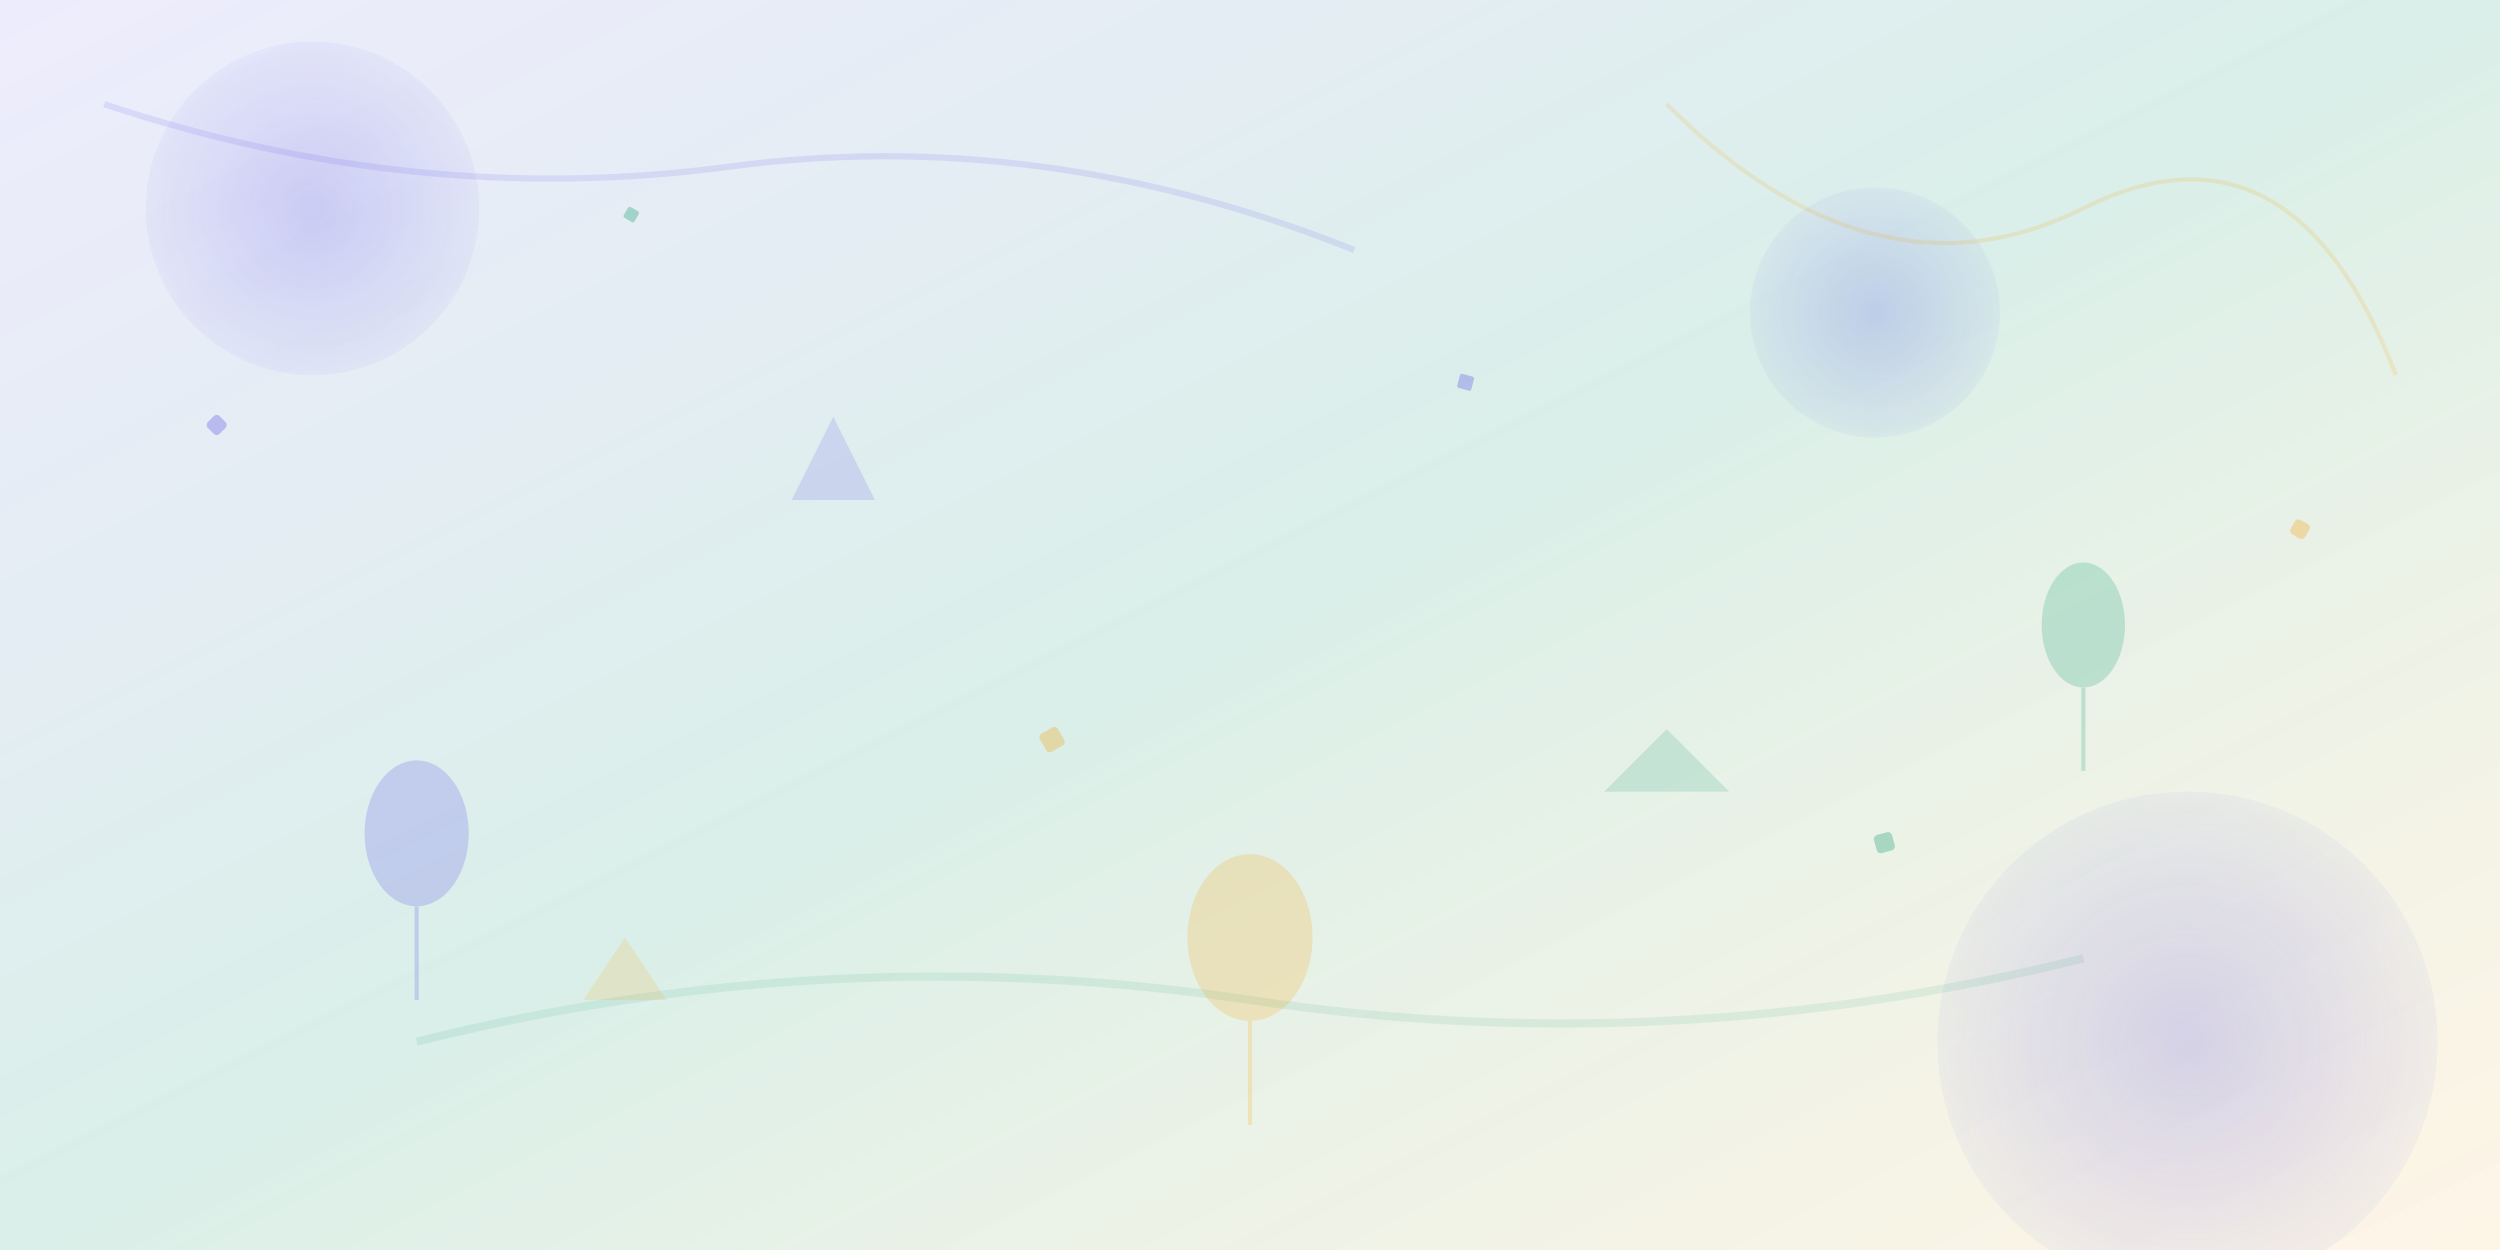 <svg xmlns="http://www.w3.org/2000/svg" viewBox="0 0 1200 600" width="1200" height="600">
  <defs>
    <linearGradient id="bgGradient" x1="0%" y1="0%" x2="100%" y2="100%">
      <stop offset="0%" style="stop-color:#4f46e5;stop-opacity:0.1" />
      <stop offset="50%" style="stop-color:#059669;stop-opacity:0.15" />
      <stop offset="100%" style="stop-color:#f59e0b;stop-opacity:0.1" />
    </linearGradient>
    <radialGradient id="circleGradient" cx="50%" cy="50%" r="50%">
      <stop offset="0%" style="stop-color:#4f46e5;stop-opacity:0.2" />
      <stop offset="100%" style="stop-color:#4f46e5;stop-opacity:0.05" />
    </radialGradient>
  </defs>
  
  <!-- Background -->
  <rect width="1200" height="600" fill="url(#bgGradient)"/>
  
  <!-- Abstract geometric shapes -->
  <circle cx="150" cy="100" r="80" fill="url(#circleGradient)"/>
  <circle cx="1050" cy="500" r="120" fill="url(#circleGradient)"/>
  <circle cx="900" cy="150" r="60" fill="url(#circleGradient)"/>
  
  <!-- Celebration elements -->
  <g opacity="0.3">
    <!-- Confetti -->
    <rect x="100" y="200" width="8" height="8" rx="2" fill="#4f46e5" transform="rotate(45 104 204)"/>
    <rect x="300" y="100" width="6" height="6" rx="1" fill="#059669" transform="rotate(30 303 103)"/>
    <rect x="500" y="350" width="10" height="10" rx="2" fill="#f59e0b" transform="rotate(60 505 355)"/>
    <rect x="700" y="180" width="7" height="7" rx="1" fill="#4f46e5" transform="rotate(15 703.5 183.5)"/>
    <rect x="900" y="400" width="9" height="9" rx="2" fill="#059669" transform="rotate(75 904.5 404.5)"/>
    <rect x="1100" y="250" width="8" height="8" rx="2" fill="#f59e0b" transform="rotate(120 1104 254)"/>
    
    <!-- Party streamers -->
    <path d="M50,50 Q200,100 350,80 T650,120" stroke="#4f46e5" stroke-width="3" fill="none" opacity="0.4"/>
    <path d="M200,500 Q400,450 600,480 T1000,460" stroke="#059669" stroke-width="4" fill="none" opacity="0.3"/>
    <path d="M800,50 Q900,150 1000,100 T1150,180" stroke="#f59e0b" stroke-width="2" fill="none" opacity="0.5"/>
  </g>
  
  <!-- Balloons -->
  <g opacity="0.2">
    <ellipse cx="200" cy="400" rx="25" ry="35" fill="#4f46e5"/>
    <line x1="200" y1="435" x2="200" y2="480" stroke="#4f46e5" stroke-width="2"/>
    
    <ellipse cx="1000" cy="300" rx="20" ry="30" fill="#059669"/>
    <line x1="1000" y1="330" x2="1000" y2="370" stroke="#059669" stroke-width="2"/>
    
    <ellipse cx="600" cy="450" rx="30" ry="40" fill="#f59e0b"/>
    <line x1="600" y1="490" x2="600" y2="540" stroke="#f59e0b" stroke-width="2"/>
  </g>
  
  <!-- Abstract decorative elements -->
  <g opacity="0.15">
    <polygon points="400,200 420,240 380,240" fill="#4f46e5"/>
    <polygon points="800,350 830,380 770,380" fill="#059669"/>
    <polygon points="300,450 320,480 280,480" fill="#f59e0b"/>
  </g>
</svg>